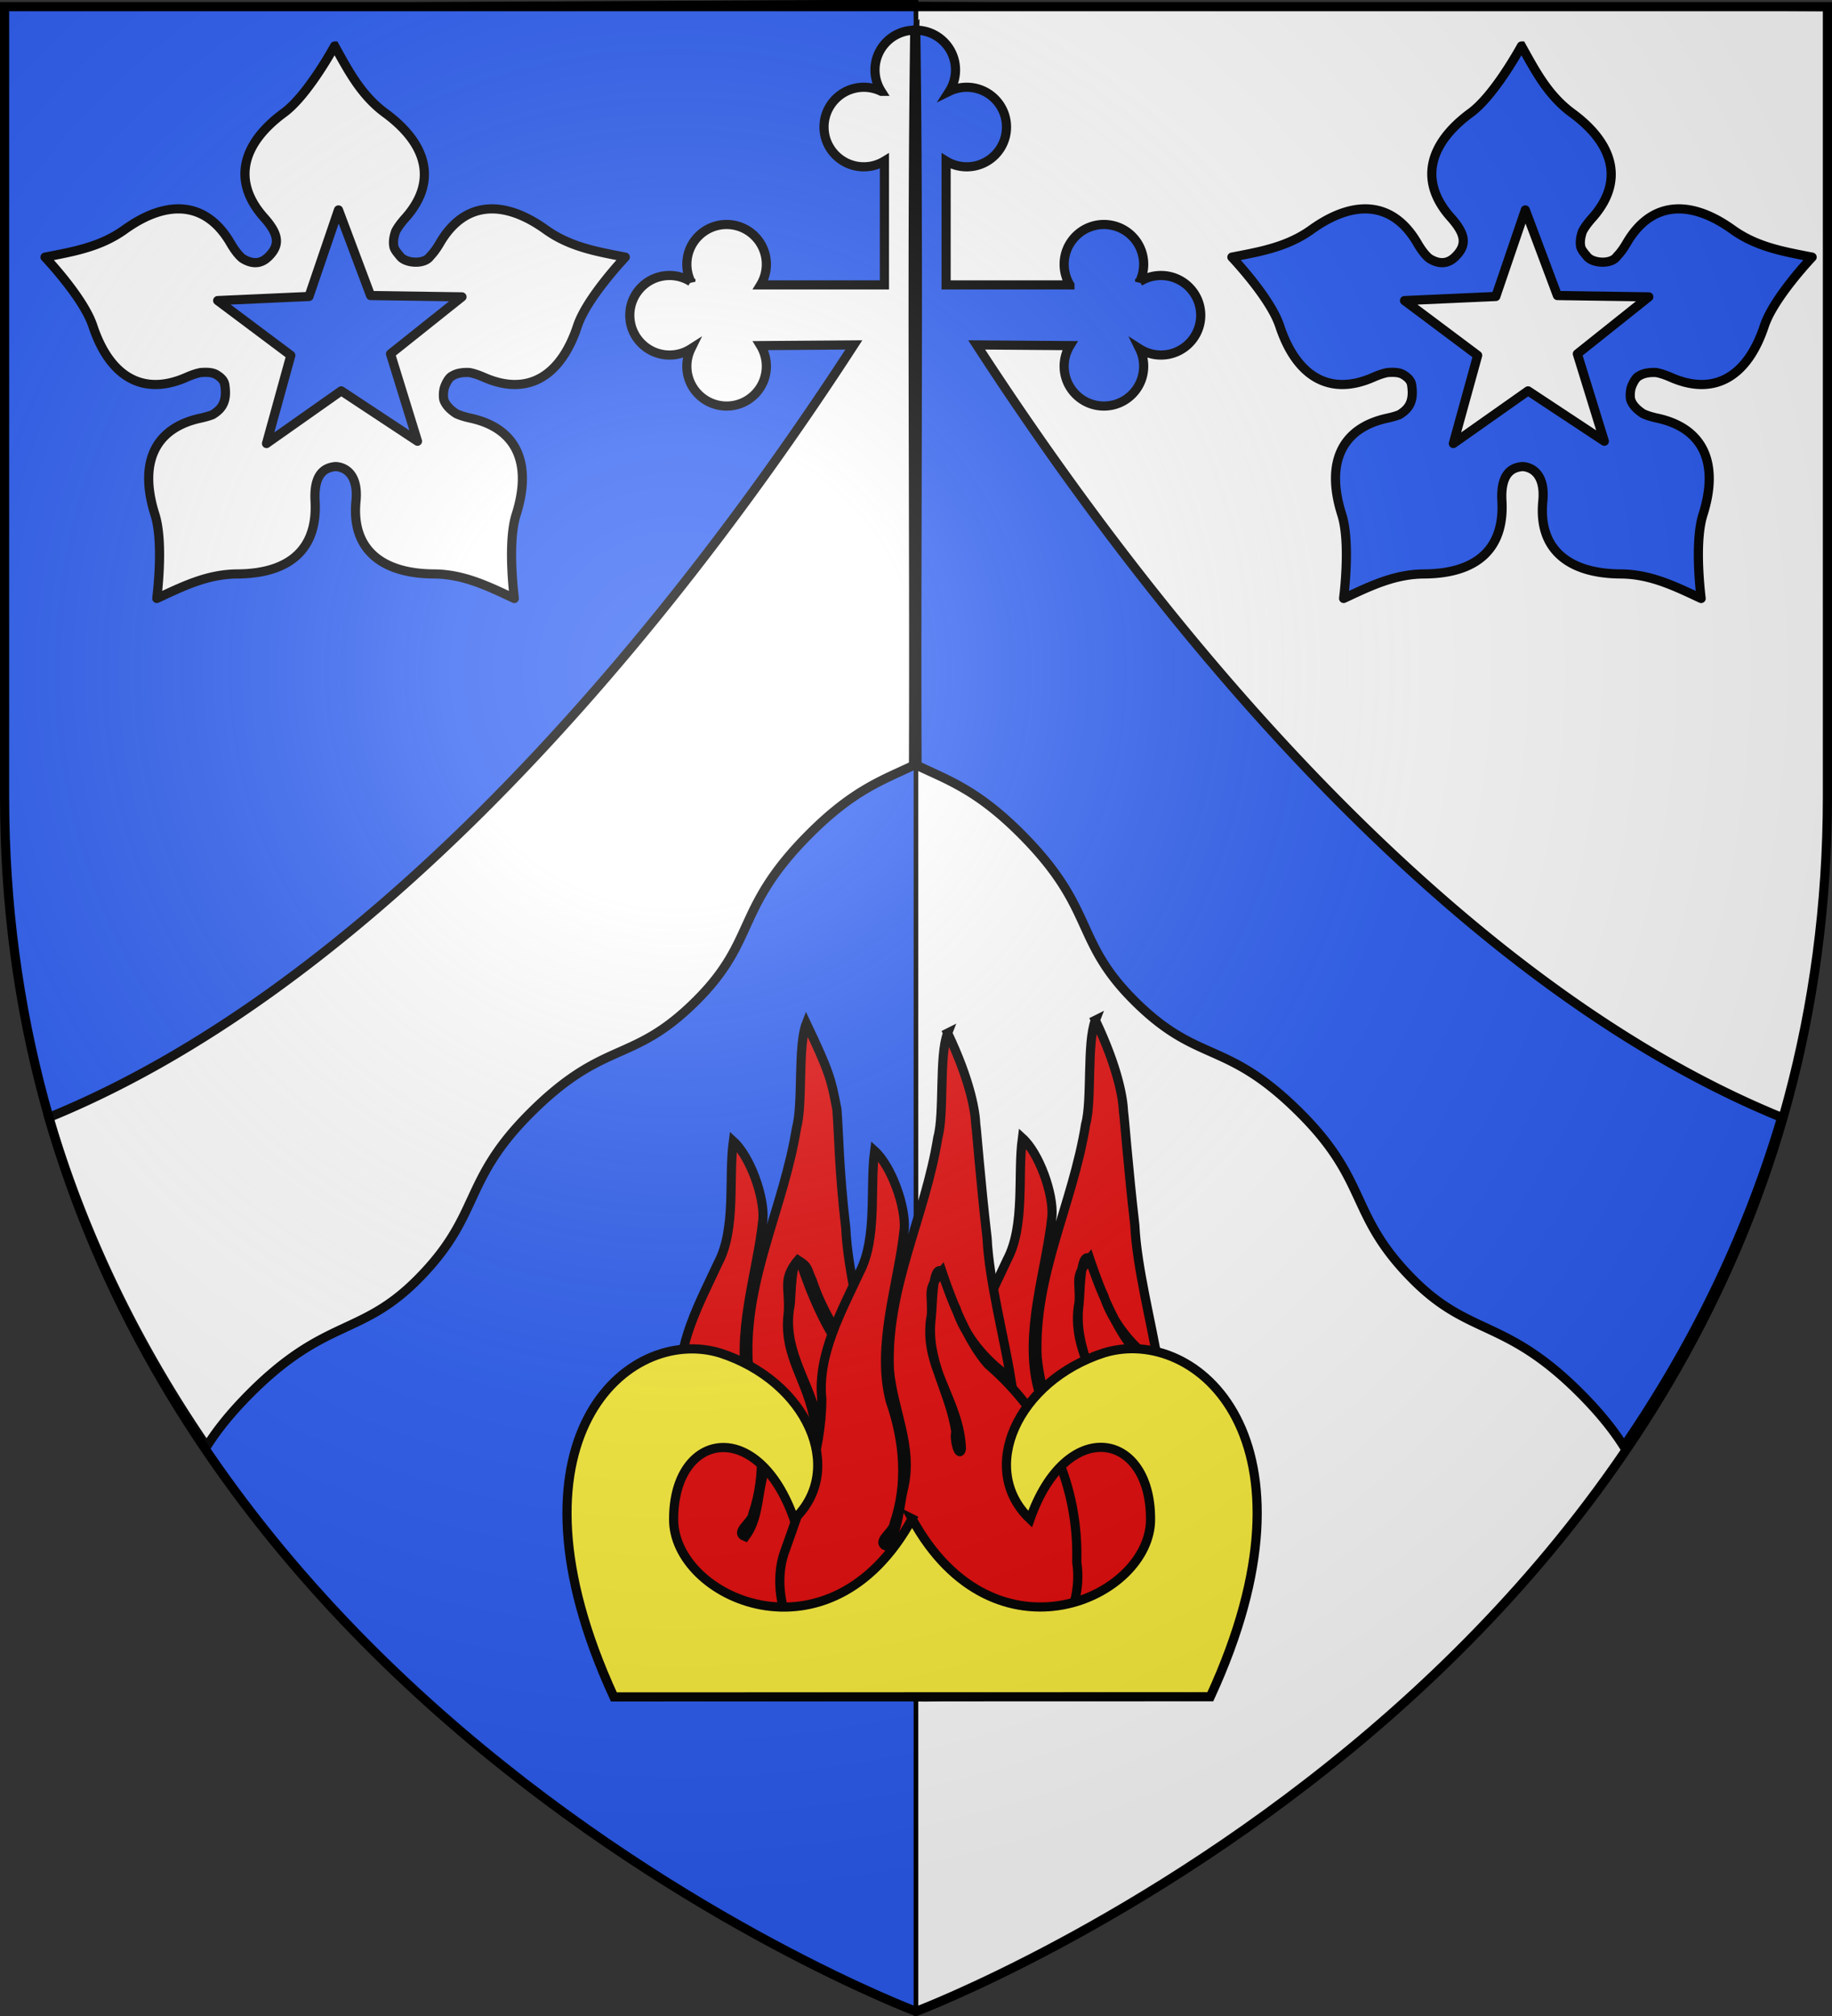 <svg xmlns="http://www.w3.org/2000/svg" xmlns:xlink="http://www.w3.org/1999/xlink" width="600" height="660" version="1.0"><rect width="100%" height="100%" fill="#333333" stroke="none"/><desc>Flag of Canton of Valais (Wallis)</desc><defs><g id="c"><path id="b" d="M0 0v1h.5z" transform="rotate(18 3.157 -.5)"/><use xlink:href="#b" width="810" height="540" transform="scale(-1 1)"/></g><g id="d"><use xlink:href="#c" width="810" height="540" transform="rotate(72)"/><use xlink:href="#c" width="810" height="540" transform="rotate(144)"/></g><g id="f"><path id="e" d="M0 0v1h.5z" transform="rotate(18 3.157 -.5)"/><use xlink:href="#e" width="810" height="540" transform="scale(-1 1)"/></g><g id="g"><use xlink:href="#f" width="810" height="540" transform="rotate(72)"/><use xlink:href="#f" width="810" height="540" transform="rotate(144)"/></g><g id="i"><path id="h" d="M0 0v1h.5z" transform="rotate(18 3.157 -.5)"/><use xlink:href="#h" width="810" height="540" transform="scale(-1 1)"/></g><g id="j"><use xlink:href="#i" width="810" height="540" transform="rotate(72)"/><use xlink:href="#i" width="810" height="540" transform="rotate(144)"/></g><g id="l"><path id="k" d="M0 0v1h.5z" transform="rotate(18 3.157 -.5)"/><use xlink:href="#k" width="810" height="540" transform="scale(-1 1)"/></g><g id="m"><use xlink:href="#l" width="810" height="540" transform="rotate(72)"/><use xlink:href="#l" width="810" height="540" transform="rotate(144)"/></g><g id="o"><path id="n" d="M0 0v1h.5z" transform="rotate(18 3.157 -.5)"/><use xlink:href="#n" width="810" height="540" transform="scale(-1 1)"/></g><g id="p"><use xlink:href="#o" width="810" height="540" transform="rotate(72)"/><use xlink:href="#o" width="810" height="540" transform="rotate(144)"/></g><g id="r"><path id="q" d="M0 0v1h.5z" transform="rotate(18 3.157 -.5)"/><use xlink:href="#q" width="810" height="540" transform="scale(-1 1)"/></g><g id="s"><use xlink:href="#r" width="810" height="540" transform="rotate(72)"/><use xlink:href="#r" width="810" height="540" transform="rotate(144)"/></g><g id="v"><path id="u" d="M0 0v1h.5z" transform="rotate(18 3.157 -.5)"/><use xlink:href="#u" width="810" height="540" transform="scale(-1 1)"/></g><g id="w"><use xlink:href="#v" width="810" height="540" transform="rotate(72)"/><use xlink:href="#v" width="810" height="540" transform="rotate(144)"/></g><g id="y"><path id="x" d="M0 0v1h.5z" transform="rotate(18 3.157 -.5)"/><use xlink:href="#x" width="810" height="540" transform="scale(-1 1)"/></g><g id="z"><use xlink:href="#y" width="810" height="540" transform="rotate(72)"/><use xlink:href="#y" width="810" height="540" transform="rotate(144)"/></g><radialGradient xlink:href="#a" id="B" cx="221.445" cy="226.331" r="300" fx="221.445" fy="226.331" gradientTransform="matrix(1.353 0 0 1.349 -77.63 -85.747)" gradientUnits="userSpaceOnUse"/><linearGradient id="a"><stop offset="0" style="stop-color:white;stop-opacity:.314"/><stop offset=".19" style="stop-color:white;stop-opacity:.251"/><stop offset=".6" style="stop-color:#6b6b6b;stop-opacity:.125"/><stop offset="1" style="stop-color:black;stop-opacity:.125"/></linearGradient></defs><g style="display:inline"><path d="M300 658.5V.59L1.5 2.175v258.552C1.5 546.18 300 658.5 300 658.5Z" style="display:inline;fill:#2b5df2;fill-opacity:1;fill-rule:evenodd;stroke:#000;stroke-width:1.5;stroke-linecap:butt;stroke-linejoin:miter;stroke-miterlimit:4;stroke-dasharray:none;stroke-opacity:1"/><path d="M300 659.25V1.34l298.5 1.586v258.552C598.5 546.93 300 659.25 300 659.25z" style="fill:#fff;fill-opacity:1;fill-rule:evenodd;stroke:#000;stroke-width:1.5;stroke-linecap:butt;stroke-linejoin:miter;stroke-miterlimit:4;stroke-dasharray:none;stroke-opacity:1;display:inline"/><g style="display:inline"><g style="display:inline" transform="translate(-72.262 -317.559)"><path d="M299.596 9.885c-7.191 0-13.022 5.829-13.022 13.02 0 2.57.748 4.966 2.033 6.984a13 13 0 0 0-5.71-1.319c-7.191 0-13.02 5.83-13.02 13.02s5.829 13.021 13.02 13.021c2.474 0 4.789-.691 6.76-1.89v40.552h-40.553a12.96 12.96 0 0 0 1.888-6.757c0-7.192-5.829-13.02-13.02-13.02s-13.02 5.828-13.02 13.02c0 2.049.474 3.986 1.318 5.71a12.95 12.95 0 0 0-6.983-2.033c-7.19 0-13.021 5.829-13.021 13.02s5.83 13.021 13.021 13.021c2.57 0 4.964-.749 6.983-2.035a13 13 0 0 0-1.319 5.711c0 7.19 5.83 13.022 13.022 13.022 7.19 0 13.02-5.831 13.02-13.022 0-2.475-.69-4.787-1.89-6.758l30.545-.23c-71.55 110.197-165.696 212.987-263.654 252.91 11.983 40.54 30.16 76.357 51.688 107.719 3.206-5.072 7.597-10.754 14.343-17.5 24.485-24.484 36.096-18.533 54.563-37 21.17-21.17 14.478-32.04 37-54.563 24.55-24.549 33.392-15.83 54.562-37 19.819-19.818 12.485-30.016 37.032-54.562 14.471-14.472 24.189-17.634 34-22.344.302-79.623-.679-163.276.414-240.697z" style="display:inline;fill:#fff;fill-opacity:1;fill-rule:evenodd;stroke:#000;stroke-width:3;stroke-linecap:butt;stroke-linejoin:miter;stroke-miterlimit:4;stroke-dasharray:none;stroke-opacity:1" transform="translate(72.262 317.559)"/><path d="M372.183 327.443c7.19 0 13.021 5.83 13.021 13.02 0 2.57-.747 4.966-2.033 6.984a13 13 0 0 1 5.711-1.318c7.191 0 13.02 5.829 13.02 13.02s-5.829 13.02-13.02 13.02c-2.475 0-4.79-.69-6.76-1.89v40.553h40.553a12.96 12.96 0 0 1-1.889-6.758c0-7.19 5.83-13.02 13.02-13.02s13.021 5.83 13.021 13.02c0 2.05-.475 3.987-1.318 5.711a12.95 12.95 0 0 1 6.983-2.033c7.19 0 13.021 5.828 13.021 13.02 0 7.19-5.83 13.021-13.021 13.021-2.57 0-4.965-.75-6.983-2.035a13 13 0 0 1 1.319 5.71c0 7.192-5.831 13.022-13.022 13.022s-13.02-5.83-13.02-13.021c0-2.475.69-4.788 1.89-6.758l-30.546-.23c71.55 110.197 165.697 212.987 263.655 252.91-11.984 40.54-30.16 76.357-51.688 107.718-3.207-5.071-7.598-10.753-14.344-17.5-24.484-24.484-36.095-18.533-54.562-37-21.17-21.17-14.478-32.04-37-54.562-24.55-24.55-33.393-15.83-54.563-37-19.818-19.819-12.484-30.016-37.031-54.563-14.472-14.471-24.19-17.634-34-22.343-.302-79.624.678-163.276-.414-240.698z" style="display:inline;fill:#2b5df2;fill-opacity:1;fill-rule:evenodd;stroke:#000;stroke-width:3;stroke-linecap:butt;stroke-linejoin:miter;stroke-miterlimit:4;stroke-dasharray:none;stroke-opacity:1"/><g style="display:inline;stroke:#000;stroke-width:3;stroke-miterlimit:4;stroke-dasharray:none;stroke-opacity:1"><path d="M101.398 51.502c-2.887 7.324-1.029 26.374-3.193 34.082-4.165 26.152-17.056 49.327-15.88 76.21 1.163 13.212 7.825 25.048 4.677 38.531-1.642 6.817-1.455 13.62-5.604 19.22-3.713-1.449 2.276-4.733 2.48-7.418 4.493-13.244 3.294-26.98-1.26-40.114-4.757-18.27 2.683-38.278 4.562-56.313.55-7.457-4.208-20.653-9.688-25.625-1.623 12.042.97 28.552-4.937 39.76-5.922 12.792-13.85 26.932-12.375 41.532-.064 17.63-6.679 34.337-12.417 50.646-4.32 13.524 2.187 31.533 14.958 38.406 17.895 11.135 42.512 10.813 61.136 1.656 12.846-6.457 22.147-22.793 19.823-37.312.698-24.444-8.928-47.398-29.084-64.781-6.377-7.137-12.26-21.423-15.104-30.47-3.287-2.404-3 12.546-3.437 14.355-3.145 16.54 9.332 27.792 9.854 43.792-.736 3.303-2.554-3.397-1.813-5.51-1.952-13.627-10.482-21.674-8.598-36.026.518-8.096-2.097-10.796 3.19-17.143 3.721 2.315 2.828 2.975 4.648 6.71 2.894 9.05 10.704 23.424 18.708 28.708-2.148-13.242-7.112-32.174-7.72-45.749-2.253-19.437-2.257-30.422-2.905-38.99-1.921-10.07-2.486-12.305-10.02-28.157z" style="color:#000;display:inline;overflow:visible;visibility:visible;fill:#e20909;fill-opacity:1;fill-rule:nonzero;stroke:#000;stroke-width:3;stroke-miterlimit:4;stroke-dasharray:none;stroke-opacity:1;marker:none" transform="translate(234.947 601.102)"/></g><g id="A" style="display:inline;stroke:#000;stroke-width:3;stroke-miterlimit:4;stroke-dasharray:none;stroke-opacity:1"><path d="M101.398 51.502c-2.887 7.324-1.029 26.374-3.193 34.082-4.165 26.152-17.056 49.327-15.88 76.21 1.163 13.212 7.825 25.048 4.677 38.531-1.642 6.817-1.455 13.62-5.604 19.22-3.713-1.449 2.276-4.733 2.48-7.418 4.493-13.244 3.294-26.98-1.26-40.114-4.757-18.27 2.683-38.278 4.562-56.313.55-7.457-4.208-20.653-9.688-25.625-1.623 12.042.97 28.552-4.937 39.76-5.922 12.792-13.85 26.932-12.375 41.532-.064 17.63-6.679 34.337-12.417 50.646-4.32 13.524 2.187 31.533 14.958 38.406 17.895 11.135 42.512 10.813 61.136 1.656 12.846-6.457 22.147-22.793 19.823-37.312.698-24.444-8.928-47.398-29.084-64.781-6.377-7.137-12.26-21.423-15.104-30.47-3.287-2.404-3 12.546-3.437 14.355-3.145 16.54 9.332 27.792 9.854 43.792-.736 3.303-2.554-3.397-1.813-5.51-1.952-13.627-9.933-23.324-8.048-37.675.518-8.096-1.822-8.597 3.465-14.944 0 0 2.828 8.473 4.648 12.208 2.894 9.051 9.879 17.376 17.883 22.66-2.148-13.242-7.112-32.174-7.72-45.749-2.253-19.437-3.414-35.496-3.706-37.159-.174-4.254-1.69-14.137-9.22-29.988z" style="color:#000;display:inline;overflow:visible;visibility:visible;fill:#e20909;fill-opacity:1;fill-rule:nonzero;stroke:#000;stroke-width:3;stroke-miterlimit:4;stroke-dasharray:none;stroke-opacity:1;marker:none" transform="translate(329.611 600.05)"/></g><use xlink:href="#A" width="100%" height="100%" style="stroke:#000;stroke-width:3;stroke-miterlimit:4;stroke-dasharray:none;stroke-opacity:1" transform="translate(-48.384 4.207)"/><path d="M370.98 814.78c27.081 49.523 78.52 25.726 78.095-.12-.086-28.532-27.625-33.51-39.454.223-17.181-16.292-4.277-45.24 24.264-54.44 30.338-9.18 73.488 28.531 34.77 112.593l-195.348.06c-38.72-84.061 4.43-121.773 34.77-112.592 28.54 9.2 41.444 38.147 24.264 54.44-11.83-33.733-39.369-28.756-39.455-.224-.425 25.847 51.014 49.584 78.095.061z" style="font-style:normal;font-weight:400;font-size:95.842px;font-family:&quot;Bookman Old Style&quot;;display:inline;opacity:1;fill:#fcef3c;fill-opacity:1;stroke:#000;stroke-width:3;stroke-linecap:butt;stroke-linejoin:miter;stroke-miterlimit:4;stroke-dasharray:none;stroke-opacity:1"/></g><g style="fill:#fff"><path d="M927.28 651.197c-.001-.044-8.655 16.005-16.594 21.843-13.968 10.272-16.98 22.6-6.532 34.313 4.848 5.434 5.345 8.937 1.532 12.75-.884.883-1.783 1.451-2.688 1.75-2.043.674-4.11.03-5.969-1.156-1.289-1.075-2.55-2.73-3.875-5-7.91-13.558-20.602-14.486-34.687-4.375-8.006 5.747-16.94 7.218-26.031 9-.042-.013 12.557 13.176 15.656 22.53 5.452 16.46 16.257 23.132 30.625 16.813 1.763-.775 3.298-1.294 4.656-1.562 1.822-.126 3.772-.165 5.188.687 1.436.865 2.527 1.874 2.75 3.375.733 4.945-.509 7.576-3.907 9.657q-.046.032-.093.062c-1.122.45-2.452.82-4 1.156-15.338 3.334-20.138 15.074-14.875 31.594 2.991 9.39.567 27.473.593 27.438 8.403-3.903 16.49-7.975 26.344-8.032 17.338-.1 26.386-8.258 25.5-23.906-.571-10.094 4.33-11.015 6.688-11.25 2.809.092 7.57 2.156 6.719 11.25-1.57 15.618 8.162 23.807 25.5 23.906 9.855.057 17.94 4.129 26.343 8.032.026.035-2.397-18.048.594-27.438 5.263-16.52.432-28.26-14.906-31.594-1.889-.41-3.43-.884-4.688-1.468-1.787-1.158-3.373-2.63-4.031-4.438v-.031c-.01-.021-.025-.04-.031-.063-.293-1.079-.147-3.07.188-4.062.43-1.278 1.412-3.25 2.53-3.75 1.582-1.002 3.62-1.237 5.688-1.125 1.373.264 2.929.775 4.719 1.562 14.368 6.319 25.173-.353 30.625-16.812 3.1-9.355 15.698-22.544 15.656-22.531-9.092-1.782-18.025-3.253-26.031-9-14.085-10.11-26.777-9.183-34.687 4.375-1.078 1.846-2.115 3.26-3.157 4.312-1.84 2.791-7.803 2.373-9.718.219-1.213-1.471-1.728-2.037-2.125-3.063-.415-1.651-.122-3.477.5-5.25.676-1.335 1.738-2.781 3.187-4.406 10.45-11.712 7.406-24.072-6.562-34.344-7.94-5.838-12.09-13.872-16.594-21.968zm.156 87.343c6.702 0 12.156 5.454 12.156 12.157 0 6.702-5.454 12.125-12.156 12.125a12.117 12.117 0 0 1-12.125-12.125c0-6.703 5.422-12.157 12.125-12.157z" style="display:inline;fill:#fff;fill-opacity:1;fill-rule:evenodd;stroke:#000;stroke-width:3;stroke-linecap:butt;stroke-linejoin:miter;stroke-miterlimit:4;stroke-dasharray:none;stroke-opacity:1" transform="translate(-817.682 -636.139)"/></g><path d="m-177.549 308.957-24.983-16.493-24.47 17.244 7.965-28.857-23.962-17.944 29.906-1.341 9.662-28.335 10.517 28.028 29.933.433-23.406 18.663z" style="opacity:1;fill:#2b5df2;fill-opacity:1;fill-rule:nonzero;stroke:#000;stroke-width:3;stroke-linecap:round;stroke-linejoin:round;stroke-miterlimit:4;stroke-dasharray:none;stroke-dashoffset:0;stroke-opacity:1" transform="translate(314.286 -164.504)"/><g style="fill:#2b5df2;fill-opacity:1"><path d="M927.28 651.197c-.001-.044-8.655 16.005-16.594 21.843-13.968 10.272-16.98 22.6-6.532 34.313 4.848 5.434 5.345 8.937 1.532 12.75-.884.883-1.783 1.451-2.688 1.75-2.043.674-4.11.03-5.969-1.156-1.289-1.075-2.55-2.73-3.875-5-7.91-13.558-20.602-14.486-34.687-4.375-8.006 5.747-16.94 7.218-26.031 9-.042-.013 12.557 13.176 15.656 22.53 5.452 16.46 16.257 23.132 30.625 16.813 1.763-.775 3.298-1.294 4.656-1.562 1.822-.126 3.772-.165 5.188.687 1.436.865 2.527 1.874 2.75 3.375.733 4.945-.509 7.576-3.907 9.657q-.046.032-.093.062c-1.122.45-2.452.82-4 1.156-15.338 3.334-20.138 15.074-14.875 31.594 2.991 9.39.567 27.473.593 27.438 8.403-3.903 16.49-7.975 26.344-8.032 17.338-.1 26.386-8.258 25.5-23.906-.571-10.094 4.33-11.015 6.688-11.25 2.809.092 7.57 2.156 6.719 11.25-1.57 15.618 8.162 23.807 25.5 23.906 9.855.057 17.94 4.129 26.343 8.032.026.035-2.397-18.048.594-27.438 5.263-16.52.432-28.26-14.906-31.594-1.889-.41-3.43-.884-4.688-1.468-1.787-1.158-3.373-2.63-4.031-4.438v-.031c-.01-.021-.025-.04-.031-.063-.293-1.079-.147-3.07.188-4.062.43-1.278 1.412-3.25 2.53-3.75 1.582-1.002 3.62-1.237 5.688-1.125 1.373.264 2.929.775 4.719 1.562 14.368 6.319 25.173-.353 30.625-16.812 3.1-9.355 15.698-22.544 15.656-22.531-9.092-1.782-18.025-3.253-26.031-9-14.085-10.11-26.777-9.183-34.687 4.375-1.078 1.846-2.115 3.26-3.157 4.312-1.84 2.791-7.803 2.373-9.718.219-1.213-1.471-1.728-2.037-2.125-3.063-.415-1.651-.122-3.477.5-5.25.676-1.335 1.738-2.781 3.187-4.406 10.45-11.712 7.406-24.072-6.562-34.344-7.94-5.838-12.09-13.872-16.594-21.968zm.156 87.343c6.702 0 12.156 5.454 12.156 12.157 0 6.702-5.454 12.125-12.156 12.125a12.117 12.117 0 0 1-12.125-12.125c0-6.703 5.422-12.157 12.125-12.157z" style="display:inline;fill:#2b5df2;fill-opacity:1;fill-rule:evenodd;stroke:#000;stroke-width:3;stroke-linecap:butt;stroke-linejoin:miter;stroke-miterlimit:4;stroke-dasharray:none;stroke-opacity:1" transform="translate(-428.982 -636.139)"/></g><path d="m211.151 308.957-24.983-16.493-24.47 17.244 7.965-28.857-23.962-17.944 29.906-1.341 9.662-28.335 10.517 28.028 29.933.433-23.406 18.663z" style="opacity:1;fill:#fff;fill-opacity:1;fill-rule:nonzero;stroke:#000;stroke-width:3;stroke-linecap:round;stroke-linejoin:round;stroke-miterlimit:4;stroke-dasharray:none;stroke-dashoffset:0;stroke-opacity:1" transform="translate(314.286 -164.504)"/></g></g><path d="M300 658.5s298.5-112.32 298.5-397.772V2.176H1.5v258.552C1.5 546.18 300 658.5 300 658.5" style="opacity:1;fill:url(#B);fill-opacity:1;fill-rule:evenodd;stroke:none;stroke-width:1px;stroke-linecap:butt;stroke-linejoin:miter;stroke-opacity:1"/><path d="M300 658.5S1.5 546.18 1.5 260.728V2.176h597v258.552C598.5 546.18 300 658.5 300 658.5z" style="opacity:1;fill:none;fill-opacity:1;fill-rule:evenodd;stroke:#000;stroke-width:3;stroke-linecap:butt;stroke-linejoin:miter;stroke-miterlimit:4;stroke-dasharray:none;stroke-opacity:1"/></svg>